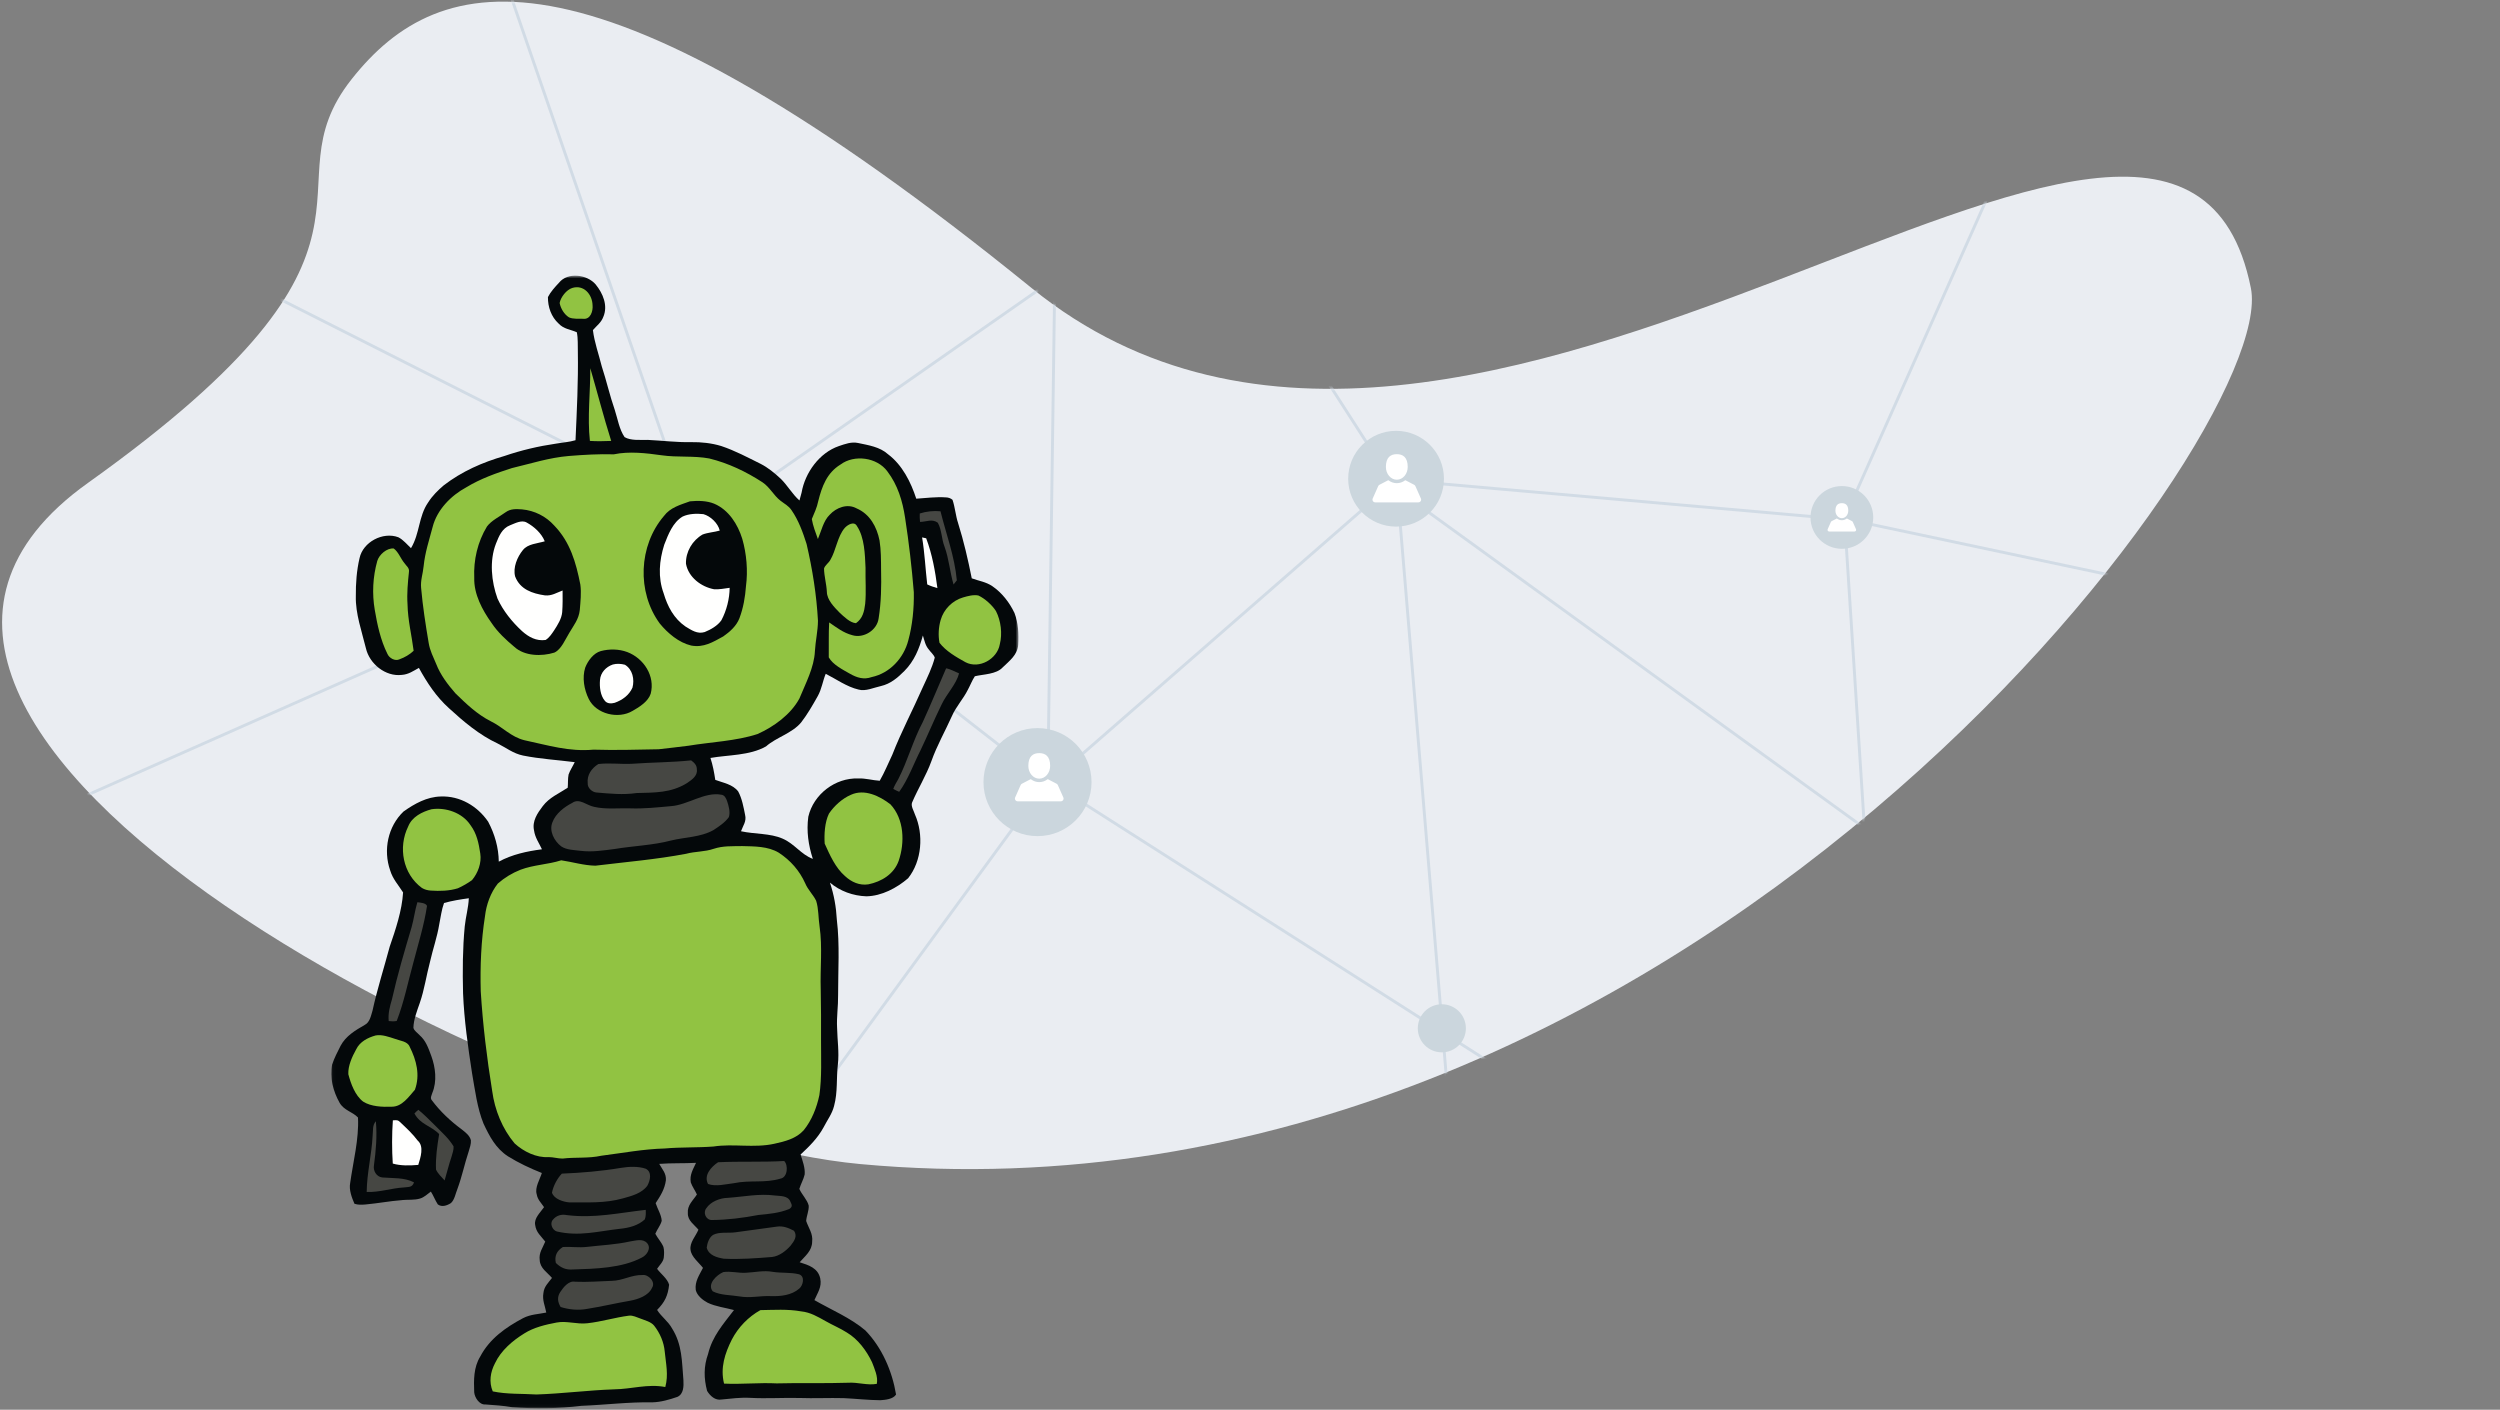 <svg height="481" viewBox="0 0 853 481" width="853" xmlns="http://www.w3.org/2000/svg" xmlns:xlink="http://www.w3.org/1999/xlink"><rect x="0" y="0" width="853" height="481" fill="#808080" stroke="none"/><mask id="a" fill="#fff"><path d="m351.998 98.291c-150.06-121.701-201.834-109.47-232.025-71.267-30.191 38.203 24.645 55.977-89.973 137.753-119.071 84.954 156.475 222.479 263.457 232.396 279.941 25.952 484.576-248.806 474.543-298.882-25.834-128.943-265.942 121.701-416.002 0z" fill="#fff" fill-rule="evenodd"/></mask><mask id="b" fill="#fff"><path d="m.042.552h234.453v386.406h-234.453z" fill="#fff" fill-rule="evenodd"/></mask><g fill="none" fill-rule="evenodd"><path d="m351.998 98.291c-150.06-121.701-201.834-109.47-232.025-71.267-30.191 38.203 24.645 55.977-89.973 137.753-119.071 84.954 156.475 222.479 263.457 232.396 279.941 25.952 484.576-248.806 474.543-298.882-25.834-128.943-265.942 121.701-416.002 0z" fill="#eaedf2" fill-rule="nonzero"/><g mask="url(#a)"><path d="m719 67.5-53 119m2.438 1.048 103.562 21.952m-259-32.655 161 116.655m-161-119.762 156.377 13.81m-3.377 1.63 8 124.322m-163-139.762-60-93.238m-59.084 198.87 121.084-105.632m-116.543 104.118 151.543 96.644m-35-200.762 18 215.762m-138.106-111.644-136.394 186.644m136.235-188.319-113.841-88.632m0-.511 124.106-86.618m-123.692 107.08-71.308-207m185.997 277.356 2.459-177.356m-117.149 86-255.308-129m254.894 129.538-278.894 123.604m278.894-123.093-22.394 358.952" stroke="#d1dbe5" transform="translate(-36.5 -10)"/><g fill-rule="nonzero"><g fill="#cbd6dd" transform="translate(230.378 146.107)"><circle cx="398.068" cy="30.441" r="10.704"/><circle cx="261.577" cy="204.749" r="8.204"/><circle cx="9.052" cy="29.652" r="8.204"/><circle cx="123.619" cy="120.749" r="18.433"/><circle cx="245.961" cy="17.232" r="16.339"/></g><path d="m8.341 8.75c2.056 0 3.722-1.951 3.722-4.357 0-3.337-1.666-4.357-3.722-4.357-2.056 0-3.722 1.02-3.722 4.357 0 2.406 1.666 4.357 3.722 4.357zm8.219 6.412-1.878-4.23c-.086-.194-.237-.354-.425-.452l-2.914-1.517c-.064-.033-.142-.027-.2.017-.824.623-1.793.953-2.803.953-1.009 0-1.978-.33-2.803-.953-.058-.044-.136-.05-.2-.017l-2.914 1.517c-.188.098-.339.258-.425.452l-1.878 4.23c-.129.292-.103.625.071.893.174.267.468.427.787.427h14.722c.319 0 .613-.16.787-.427.174-.267.2-.601.071-.893z" fill="#fff" transform="translate(468.249 154.927)"/><path d="m8.341 8.75c2.056 0 3.722-1.951 3.722-4.357 0-3.337-1.666-4.357-3.722-4.357-2.056 0-3.722 1.02-3.722 4.357 0 2.406 1.666 4.357 3.722 4.357zm8.219 6.412-1.878-4.23c-.086-.194-.237-.354-.425-.452l-2.914-1.517c-.064-.033-.142-.027-.2.017-.824.623-1.793.953-2.803.953-1.009 0-1.978-.33-2.803-.953-.058-.044-.136-.05-.2-.017l-2.914 1.517c-.188.098-.339.258-.425.452l-1.878 4.23c-.129.292-.103.625.071.893.174.267.468.427.787.427h14.722c.319 0 .613-.16.787-.427.174-.267.2-.601.071-.893z" fill="#fff" transform="translate(346.249 256.927)"/><path d="m4.907 5.147c1.209 0 2.19-1.147 2.19-2.563 0-1.963-.98-2.563-2.19-2.563-1.209 0-2.19.6-2.19 2.563 0 1.415.98 2.563 2.19 2.563zm4.835 3.772-1.105-2.488c-.051-.114-.139-.208-.25-.266l-1.714-.892c-.038-.02-.084-.016-.118.01-.485.367-1.055.561-1.649.561-.594 0-1.164-.194-1.649-.561-.034-.026-.08-.03-.118-.01l-1.714.892c-.111.058-.199.152-.25.266l-1.105 2.488c-.076.172-.061.368.042.525.102.157.275.251.463.251h8.66c.188 0 .361-.094.463-.251.102-.157.118-.354.042-.525z" fill="#fff" transform="translate(623.531 171.657)"/></g></g><g fill-rule="nonzero" transform="translate(113 93.5)"><path d="m90.253 3.573c2.453 3.008 4.239 7.177 2.613 11.006-.73 2-2.23 3.001-3.564 4.551.5 4.182 2.014 8.295 3.022 12.387 1.613 4.913 2.731 9.957 4.433 14.841.98 3.002 1.542 6.671 3.356 9.289 2.168 1.279 5.482.896 7.907.946 4.933.229 9.894.875 14.834.764 3.426-.049 6.948.327 10.234 1.328 4.739 1.584 8.984 3.877 13.437 6.079 2.53 1.293 4.69 3.079 6.767 5.003 2.363 2.244 3.967 5.273 6.482 7.497.264-.89.507-1.793.73-2.696 1.188-6.789 6.059-13.577 12.715-15.862 2.133-.716 4.259-1.535 6.525-1.063 3.571.764 7.469 1.319 10.268 3.862 4.85 3.641 7.782 9.505 9.616 15.147 3.28-.216 6.782-.674 10.088-.445.89.02 1.647.298 2.28.827.875 2.578 1.048 5.357 1.903 7.948 1.946 6.198 3.391 12.492 4.662 18.843 2.439.91 4.816 1.18 7.039 2.688 3.272 2.245 5.863 5.586 7.545 9.158 1.278 3.362 1.501 7.211 1.271 10.776-.229 3.515-2.966 5.503-5.301 7.767-2.196 2.39-6.523 2.307-9.498 3.023-.945 1.424-1.549 3.07-2.369 4.572-1.591 3.217-4.051 5.752-5.481 9.066-2.286 5.094-5.114 10.068-6.976 15.327-1.765 4.878-4.565 9.352-6.594 14.118-.486 1.224.618 2.884.973 4.065 3.036 6.844 2.382 15.848-2.328 21.776-3.87 3.328-9.046 6.079-14.243 6.162-4.544-.16-8.942-1.743-12.43-4.676 1.403 4.238 2.112 8.255 2.362 12.729 1.022 8.448.411 17.223.424 25.742.056 3.723-.549 7.379-.34 11.117.09 4.315.737 8.177.264 12.464-.576 4.85 0 9.36-1.299 14.168-.709 2.779-2.28 4.725-3.613 7.344-1.981 3.626-4.816 6.427-7.81 9.213.654 2.119 1.598 4.522 1.397 6.801-.382 1.689-1.334 3.259-1.82 4.926.821 1.932 2.689 3.662 3.197 5.711.111 1.724-.757 3.509-.868 5.239.84 2.494 2.369 4.272 2.042 7.093-.042 3.113-2.404 4.843-4.259 6.99 3.064.98 6.233 1.945 7.018 5.51.604 2.988-.904 4.857-1.988 7.406 5.698 3.279 12.312 6.044 17.364 10.324 5.69 5.85 9.178 13.924 10.491 21.901-1.028 1.59-3.648 1.806-5.378 1.931-4.133-.035-8.267-.514-12.402-.709-5.093-.14-10.193.132-15.285-.056-5.565-.124-11.11.256-16.675-.042-3.293-.188-6.51.249-9.776.563-2.168.41-3.925-1.223-4.961-2.939-1.126-4.307-1.181-8.38.341-12.604 1.451-6.066 5.189-10.193 8.837-14.978-2.939-.807-6.218-1.169-8.97-2.488-1.667-.876-3.641-2.432-4.078-4.357-.361-2.917 1.23-5.086 2.467-7.539-1.397-1.827-3.974-3.759-4.245-6.162-.368-2.467 1.779-4.663 2.696-6.865-1.438-1.75-3.689-3.091-3.613-5.62-.236-2.786 1.73-4.267 3.092-6.398-.618-1.398-1.556-2.621-2.084-4.1-.472-2.592.778-4.468 1.786-6.698-4.183.222-8.401.035-12.562.354 1.07 1.918 2.445 3.231 2.278 5.608-.402 3.022-1.869 5.315-3.494 7.781.611 1.946 1.986 4.01 2.07 6.059-.423 1.549-1.57 2.897-2.182 4.391.799 1.542 2.112 2.89 2.765 4.496.306 1.145.244 2.423.126 3.598-.146 1.472-1.501 2.668-2.293 3.871 1.257 1.702 3.536 3.341 4.106 5.418-.403 3.76-1.473 5.934-4.099 8.609 1.403 2.272 3.744 3.848 5.065 6.246 3.557 5.614 3.369 11.38 3.918 17.773.105 2.014.09 4.648-2.042 5.641-2.738.938-5.635 1.8-8.547 1.869-8.038-.152-16.196.883-24.227 1.196-7.837.951-15.807 1.042-23.672.466-3.002-.528-5.989-.709-9.018-.931-2.105.194-3.717-2.335-3.884-4.176-.16-4.204-.215-8.484 2.057-12.173 3.203-6.101 8.713-9.971 14.653-13.125 2.571-1.314 5.141-1.321 7.879-1.891-.431-2.314-1.403-4.224-.973-6.656.229-2.243 1.654-3.474 2.925-5.155-1.654-1.952-4.044-3.252-4.19-6.086-.334-2.529 1.007-4.119 1.89-6.316-1.451-1.897-3.113-3.106-3.439-5.67-.459-2.321 1.841-4.329 3.03-6.079-.987-1.487-2.189-2.521-2.502-4.384-.716-2.292 1.077-5.078 1.751-7.267-3.98-1.592-7.935-3.44-11.575-5.705-4.155-2.717-6.274-6.774-8.324-11.144-2.161-5.309-2.925-11.575-3.919-17.225-1.383-8.977-2.696-18.161-3.064-27.235-.188-7.623-.153-15.224.57-22.825.32-3.209 1.271-6.399 1.39-9.615-2.814.381-5.718.847-8.456 1.619-.848 2.292-1.118 4.814-1.619 7.205-.702 4.391-2.189 8.518-3.161 12.854-1.257 4.697-1.896 9.442-3.481 14.02-.924 2.69-2.126 5.635-2.182 8.504.222 1.015 1.403 1.73 2.07 2.481 2.209 1.917 3.022 4.447 4.023 7.101 1.445 3.974 2.022 8.649.354 12.645-.215.78-.806 1.681-.208 2.432 2.821 3.821 6.399 7.171 10.213 9.984 1.258.994 2.758 2.099 3.161 3.732.104 1.251-.403 2.605-.75 3.801-1.411 4.224-2.28 8.588-3.836 12.77-.639 1.536-.959 3.69-2.209 4.843-1.299.847-3.092 1.508-4.488.479-.91-1.39-1.48-2.98-2.376-4.384-1.23.875-2.244 1.952-3.731 2.383-1.876.563-4.03.334-5.982.5-4.224.341-8.414 1.14-12.631 1.522-1.285.104-2.494.167-3.731-.25-.91-2.118-1.911-4.71-1.466-7.045.98-7.08 3.065-15.133 2.668-22.386-1.89-1.988-4.773-2.383-6.288-5.051-2.146-3.821-3.481-8.671-2.529-13.035.73-2.202 1.841-4.307 2.883-6.378 1.786-3.363 5.009-5.26 8.192-7.1 1.806-.889 2.161-3.168 2.71-4.919 1.611-7.372 3.911-14.522 5.856-21.81 2.015-5.808 4.204-12.353 4.565-18.502-1.592-2.515-3.523-4.565-4.399-7.504-2.439-6.926-.792-15.007 4.558-20.107 3.773-2.667 7.948-5.009 12.68-5.12 6.573-.271 12.534 3.266 16.189 8.594 2.23 4.204 3.572 8.852 3.627 13.633 4.606-2.467 9.595-3.544 14.73-4.217-1.007-2.162-2.348-3.96-2.696-6.414-.716-3.168 1.146-5.905 2.967-8.302 2.258-2.995 5.531-4.301 8.525-6.295.132-1.488 0-3.043.292-4.51.507-1.438 1.438-2.807 2.098-4.204-5.829-.75-11.832-1.09-17.641-2.258-3.377-.701-5.724-2.653-8.727-4.147-6.121-2.835-11.61-7.476-16.55-12.013-4.342-3.919-7.462-8.664-10.255-13.744-1.945 1.05-3.543 2.238-5.843 2.384-5.544.673-11.026-3.78-12.235-9.095-1.397-5.705-3.593-11.861-3.44-17.738-.042-4.342.278-8.783 1.271-13.013 1.188-5.517 7.969-9.075 13.215-7.122 1.661.82 2.988 2.48 4.336 3.731 3.05-5.065 2.55-10.874 5.878-15.64 1.397-2.216 3.328-4.119 5.316-5.815 6.169-4.745 13.221-7.844 20.669-9.992 5.718-1.952 11.582-3.342 17.564-4.21 2.216-.396 4.551-.527 6.705-1.174.459-10.053.966-20.073.8-30.14-.083-2.202.111-4.536-.355-6.698-2.244-.993-4.426-1.07-6.198-2.953-2.535-2.307-3.703-5.697-3.655-9.06.931-1.813 2.383-3.397 3.773-4.877 2.995-3.759 9.63-2.822 12.534.598" fill="#04080a" mask="url(#b)"/><path d="m82.228 4.761c3.947-1.237 6.851 2.189 6.955 5.864.209 1.98-.702 4.968-3.209 4.641-1.535-.069-3.433.174-4.85-.493-1.654-1.042-2.8-3.001-3.175-4.884.354-1.987 2.321-4.509 4.28-5.128m6.177 27.368c2.41 8.268 4.544 16.598 7.135 24.817-2.41.09-4.857.16-7.268-.006-.896-8.06.181-16.682.133-24.811m8.038 29.39c5.239-1.105 11.054-.41 16.321.326 5.329.778 10.971.091 16.259 1.092 6.51 1.605 12.519 4.474 18.12 8.114 2.585 1.737 3.772 4.44 6.17 6.302 1.354 1.076 2.765 1.723 3.751 3.216 2.391 3.44 3.884 7.567 5.141 11.541 2.008 8.615 3.404 17.364 3.884 26.201-.021 3.468-.847 6.899-1.042 10.367-.236 5.523-3.182 11.033-5.28 16.14-2.94 5.467-8.72 9.636-14.286 12.137-7.371 2.412-15.918 2.717-23.56 3.989-3.391.403-6.774.847-10.172 1.208-7.42.146-14.833.361-22.254.132-8.344.772-15.48-1.5-23.518-3.203-4.704-1.153-7.366-4.467-11.548-6.496-4.62-2.348-8.303-5.878-12.006-9.484-2.612-2.981-5.141-6.309-6.587-10.032-1.001-2.384-2.154-4.606-2.571-7.192-1.049-6.232-2.022-12.436-2.578-18.746-.257-2.605.598-4.773.862-7.483.472-4.655 1.862-8.796 3.064-13.332 1.48-5.872 6.253-10.721 11.471-13.535 4.871-2.96 10.172-4.836 15.577-6.566 6.594-1.563 12.715-3.571 19.461-4.133 5.1-.411 10.2-.709 15.32-.563m93.325 5.808c3.551 4.67 5.19 10.116 6.052 15.848 1.299 8.414 2.286 16.891 2.974 25.375.111 5.446-.445 11.22-1.891 16.487-1.556 6.018-6.281 11.159-12.465 12.478-2.689.973-5.071.223-7.434-1.132-2.432-1.383-5.843-3.093-7.226-5.586.069-3.975-.097-7.962.139-11.923 2.564 1.745 4.829 3.551 7.9 4.356 3.849 1.174 8.456-1.695 8.977-5.752.875-5.42.966-11.089.834-16.571-.028-3.293 0-6.733-.527-9.991-.939-4.67-3.28-9.005-7.844-10.965-3.141-1.723-6.914-.27-9.172 2.196-2.14 2.07-2.848 5.565-4.016 8.275-.798-2.21-1.681-4.496-2.077-6.816.84-2.015 1.757-3.926 2.188-6.093 1.265-5.037 2.94-9.644 7.58-12.499 4.732-3.53 12.485-2.48 16.008 2.313" fill="#91c342"/><path d="m122.395 77.555c2.696-.264 5.76-.236 8.302.813 4.947 2.118 8.026 7.01 9.567 11.985 1.467 5.099 1.96 10.873 1.265 16.132-.279 3.759-.896 7.386-2.223 10.93-1.008 2.654-3.259 4.648-5.531 6.232-3.558 1.953-6.678 3.905-10.943 3.113-4.218-1-8.005-4.21-10.707-7.503-7.885-10.755-7.254-26.576 1.411-36.7 2.16-2.911 5.565-3.807 8.859-5.002m-57.273 2.744c4.252.402 8.122 2.335 10.978 5.51 5.468 5.67 7.434 12.631 8.914 20.155.383 2.842.042 5.802-.188 8.65-.326 3.169-2.077 5.239-3.613 7.865-1.327 2.134-2.689 5.622-5.079 6.692-4.287 1.334-10.137 1.244-13.632-1.96-2.869-2.39-5.746-5.065-7.809-8.192-3.12-4.37-6.038-9.81-5.878-15.32-.278-6.156 1.139-12.285 4.342-17.565 1.563-2.077 4.266-3.335 6.35-4.849 1.73-1.251 3.592-1.119 5.614-.987" fill="#04080a"/><path d="m207.902 80.952c1.966 7.941 4.794 15.293 5.573 23.56l-1.126 1.411c-1.265-4.288-1.542-8.713-3.085-12.937-1.042-2.627-.903-5.712-2.293-8.136-1.952-1.424-3.842-.306-6.052-.271-.104-.953-.153-1.918-.097-2.877 2.216-.715 4.752-.987 7.079-.75" fill="#464743"/><path d="m127.008 81.925c2.446.701 4.975 3.091 5.572 5.607-1.911.555-3.987.639-5.85 1.341-3.502 2.021-5.802 5.906-5.676 9.977.834 4.613 5.197 7.9 9.63 8.713 1.827.083 3.502-.258 5.273-.501-.028 3.746-1.055 7.775-2.82 11.076-1.306 1.876-3.628 3.181-5.704 4.022-2.515.778-4.51-.673-6.553-1.897-3.946-2.724-6.114-6.822-7.441-11.324-2.001-5.441-1.521-11.151.201-16.578 1.355-3.474 2.912-7.629 6.281-9.617 2.14-.993 4.78-1.07 7.087-.819m-60.308 2.856c2.55 1.396 5.072 3.662 6.17 6.413-2.418.736-5.836.862-7.469 3.001-1.911 2.341-3.432 5.969-2.633 8.998 1.688 4.412 5.857 5.822 10.158 6.447 2.314.229 3.967-.896 6.031-1.668.021 2.46.056 4.94-.132 7.393-.188 2.209-1.549 4.349-2.731 6.177-.785 1.167-1.702 2.592-2.939 3.314-3.154.444-5.774-.994-8.046-3.036-3.377-3.113-6.434-6.886-8.351-11.083-2.105-5.808-2.814-12.909-.528-18.766 1.021-2.55 2.057-5.197 4.829-6.261 1.668-.639 3.912-1.925 5.642-.93" fill="#fffffe"/><path d="m179.402 86.011c2.592 3.911 2.717 9.665 2.919 14.222-.083 4.092.264 8.219-.118 12.292-.313 2.612-.862 5.016-3.148 6.607-2.043-.152-4.099-2.23-5.558-3.571-1.82-1.855-4.314-4.342-4.37-7.1-.125-2.696-.924-5.315-.965-7.998.327-1.09 1.57-1.855 2.125-2.876 1.988-3.308 2.432-8.067 4.961-10.978.98-1.07 3.217-2.418 4.155-.597" fill="#91c342"/><path d="m201.621 89.866c.473.083.939.181 1.39.299 2.05 5.412 3.092 11.263 3.835 17.002-1.181-.334-2.375-.723-3.474-1.265-.625-5.342-.862-10.713-1.751-16.036" fill="#fffffe"/><path d="m21.35 93.653c1.619 1.188 2.355 3.466 3.662 5.009.674 1.007 1.723 1.611 1.522 2.946-.382 3.71-.743 7.378-.486 11.11.104 5.419 1.431 10.581 2.084 15.834-1.341 1.278-3.036 2.258-4.773 2.883-1.542.779-3.599-.389-4.21-1.903-2.293-4.613-3.425-9.881-4.28-14.932-.952-5.558-.66-11.255.848-16.681.639-2.175 3.3-4.524 5.635-4.266m194.237 16.695c1.647-.479 3.494-.993 5.211-.667 2.174.973 4.759 3.308 6.023 5.323 1.695 3.335 2.237 7.705 1.306 11.332-.855 5.016-7.059 8.567-11.721 6.107-3.099-1.723-6.705-3.773-8.859-6.636-.479-2.542-.313-5.28.403-7.767 1.036-3.641 4.002-6.628 7.636-7.692" fill="#91c342"/><path d="m201.885 123.334c.563 1.759.814 3.405 2.077 4.85.611.875 1.654 1.688 1.981 2.702-.911 3.496-2.592 6.858-4.093 10.13-3.384 7.719-7.323 15.112-10.387 22.984-1.417 2.959-2.661 6.058-4.301 8.893-2.473-.132-4.829-.896-7.351-.785-7.85-.257-15.236 5.399-17.015 13.056-.667 4.967.021 9.665 1.543 14.388-4.023-1.493-6.246-5.155-10.311-6.906-4.252-1.883-9.567-1.494-14.195-2.522.695-1.966 1.932-3.363 1.397-5.572-.541-2.669-1.049-5.58-2.348-7.99-1.855-2.46-5.134-2.953-7.83-3.967-.39-2.592-.834-4.982-1.647-7.483 6.017-1.064 13.396-.771 18.961-3.94 3.425-3.057 8.914-4.467 11.978-8.171 2.153-2.785 3.932-5.884 5.655-8.956 1.383-2.452 1.681-5.071 2.737-7.643 3.377 1.696 7.198 4.454 11.172 5.371 2.384.716 5.281-.681 7.657-1.188 3.286-.757 5.698-2.821 8.019-5.155 3.362-3.384 5.05-7.573 6.301-12.096" fill="#eaedf2"/><path d="m92.011 128.642c2.925-.764 6.15-.723 8.998.334 5.628 2.12 9.603 8.192 8.004 14.237-.855 2.633-3.849 4.536-6.155 5.829-4.85 2.932-12.458 1.139-14.994-4.092-1.563-3.21-2.272-7.177-1.194-10.645.903-2.321 2.834-4.982 5.342-5.663" fill="#04080a"/><path d="m96.083 133.235c1.312-.375 2.827-.278 4.141.077 2.633 1.583 3.321 5.002 2.577 7.809-1.16 2.599-3.445 4.238-6.066 5.177-1.146.306-2.508.347-3.335-.647-1.591-1.841-1.876-4.814-1.681-7.136.174-2.514 2.043-4.488 4.364-5.28" fill="#fffffe"/><path d="m209.813 134.534c1.494.251 3.002 1.16 4.419 1.731-.973 3.752-4.224 6.948-5.912 10.518-2.564 5.184-4.76 10.561-7.268 15.779-2.252 4.406-4.197 9.915-7.247 14.105-.702-.292-1.382-.625-2.021-.994.423-1.222 1.097-2.216 1.716-3.348 3.223-6.296 5.037-13.25 8.358-19.475 2.744-5.975 5.578-12.889 7.955-18.315m-87.002 31.405c1.092.799 1.994 1.668 1.952 3.127.306 2.23-1.869 3.592-3.46 4.682-5.461 3.336-10.957 3.168-17.106 3.336-4.613.681-9.109.208-13.722-.188-1.438-.112-3.084-1.605-2.946-3.12-.333-2.821 1.32-5.155 3.62-6.587 3.787-.466 7.719.118 11.541-.09 6.719-.493 13.424-.459 20.121-1.16m10.242 11.707c1.209.124 1.647 1.194 2.028 2.189.543 1.639 1.16 3.766.605 5.454-1.321 1.861-3.433 3.251-5.337 4.481-4.322 2.404-9.719 2.363-14.382 3.509-6.177 1.632-12.959 1.841-19.302 2.904-3.863.487-7.573 1.098-11.478.625-2.126-.278-4.911-.278-6.712-1.535-2.396-1.82-4.224-5.28-2.974-8.26 1.112-2.947 4.016-5.177 6.739-6.566 2.432-1.743 4.926.875 7.462 1.342 3.926.931 8.268.403 12.291.521 4.69.18 9.311-.341 13.973-.758 5.592-.375 11.498-4.954 17.085-3.904" fill="#464743"/><path d="m177.359 177.674c4.614-2.105 9.769.425 13.445 3.252 4.731 5.051 4.96 13.049 2.827 19.294-1.611 4.516-5.815 7.088-10.324 8.012-3.023.479-5.802-.772-7.977-2.801-3.279-2.821-5.183-7.191-6.948-11.082-.208-3.237.021-7.267 1.452-10.227 1.772-2.654 4.579-5.197 7.525-6.448m-143.127 4.941c4.878-.73 10.512 1.181 13.298 5.419 2.168 2.911 2.807 6.184 3.342 9.693.5 3.188-.785 6.642-2.821 9.074-1.376 1.007-3.266 2.098-4.829 2.785-2.918.91-6.211.994-9.248.779-1.077-.07-2.084-.334-3.015-.896-6.517-4.774-8.192-13.882-4.676-20.997 1.307-3.286 4.732-4.982 7.948-5.856m105.956 12.568c4.197.112 8.859.028 12.562 2.272 3.96 2.599 7.059 6.108 8.998 10.443.918 2.209 2.703 3.843 3.725 5.947.868 2.71.723 5.837 1.16 8.672 1.048 7.33.166 14.298.403 21.518.118 5.788.131 11.582.104 17.37-.007 6.1.306 12.68-.562 18.732-.89 4.258-2.585 8.595-5.344 11.999-2.591 2.883-6.384 3.807-10.026 4.613-6.962 1.536-14.02-.11-20.747.939-5.538.424-11.117.181-16.647.673-7.247.188-14.437 1.556-21.614 2.467-4.42.98-8.796.437-13.243.973-1.584 0-3.154-.501-4.752-.501-4.197.279-8.567-1.882-11.603-4.661-4.204-4.975-6.795-11.423-7.657-17.85-1.82-11.297-3.203-22.629-3.912-34.051-.229-8.561.125-17.224 1.459-25.694.445-3.912 1.918-7.996 4.384-11.089 2.265-1.993 4.926-3.606 7.733-4.704 4.572-1.715 9.269-1.743 13.896-3.217 3.807.563 7.747 1.772 11.673 1.835 10.31-1.258 20.711-2.126 30.918-4.058 3.127-.848 6.329-.632 9.421-1.702 3.182-1.049 6.302-.855 9.672-.925" fill="#91c342"/><path d="m29.403 214.346c.966.125 2.89.222 3.293 1.25-.966 6.51-2.994 12.917-4.641 19.281-1.82 6.573-3.217 13.618-5.697 19.975-.91.201-1.806.133-2.731.035-.264-2.585.382-4.954 1.105-7.407 1.855-8.295 4.287-16.481 6.705-24.63.792-2.801 1.119-5.725 1.966-8.504" fill="#464743"/><path d="m15.153 259.799c2.175-.417 4.6.514 6.663 1.175 1.661.66 4.19.778 4.954 2.64 2.314 4.614 3.641 9.672 1.8 14.709-2.126 2.398-4.384 5.83-7.928 5.788-3.12.118-7.024-.007-9.741-1.744-2.765-2.111-4.19-6.093-5.051-9.344-.139-2.87 1.313-6.032 2.689-8.504 1.251-2.599 3.96-3.981 6.614-4.718" fill="#91c342"/><path d="m29.736 285.166c2.008 1.619 3.828 3.502 5.67 5.308 2.223 2.287 4.718 4.412 6.35 7.171.104 1.167-.389 2.411-.695 3.53-.917 2.661-1.549 5.398-2.362 8.094-1.021-1.139-2.286-2.307-2.932-3.71-.187-4.099.424-8.081 1.07-12.111-2.758-2.849-6.427-3.237-8.435-7.038.424-.452.868-.868 1.334-1.244" fill="#464743"/><path d="m23.414 289.279c2.14 2.002 4.35 4.051 6.107 6.393 2.272 1.966.945 5.843.188 8.295-2.842.229-5.926.347-8.692-.459-.313-4.579-.313-10.179.028-14.75.931-.021 1.661-.243 2.369.521" fill="#fffffe"/><path d="m15.243 289.064c.459 5.044.028 9.997-.646 14.994-.354 1.911.841 3.946 2.814 4.189 3.564.306 7.559-.042 10.846 1.675-.591 1.813-1.82 1.501-3.39 1.73-4.357.242-8.297 1.702-12.75 1.549.056-6.42 1.702-12.75 2.022-19.169.215-1.765-.153-3.571 1.105-4.968m139.32 13.569c1.452 1.41 1.182 5.601-1.244 6.004-5.378 1.626-10.394.41-15.903 1.563-2.759.319-6.177 1.258-8.838.27-1.556-2.987 1.085-5.857 3.426-7.413 7.532-.361 15.021.008 22.559-.424m-55.695 2.342c2.689-.438 5.829-.598 8.435.284 2.266 1.105 1.543 4.058.563 5.809-1.904 2.612-5.364 3.494-8.317 4.314-6.157 1.723-11.985 1.334-18.329 1.369-2.057-.167-5.162-1.14-5.892-3.3.418-2.238 1.786-4.877 3.377-6.511 6.739-.27 13.507-.84 20.163-1.966m52.506 9.428c1.875.222 4.516-.014 5.329 2.155.555 1.09.736 1.737-.431 2.459-3.425 1.383-6.871 1.681-10.498 2.029-5.267 1.009-10.596 1.681-15.966 1.724-1.966-.035-3.023-2.523-1.814-4.024 1.473-2.243 4.669-3.494 7.274-3.537 5.622-.396 10.679-1.515 16.106-.806m-44.051 4.899c.042 1.062.069 2.244-.313 3.245-2.209 2.077-5.426 2.917-8.372 3.202-7.58.834-14.007 2.724-21.664.924-1.515-.459-2.494-2.724-1.327-4.009 1.202-1.472 2.932-1.952 4.774-1.57 9.365 1.167 17.801-.777 26.902-1.793m44.724 5.725c2.14-.327 4.023.445 5.872 1.417 1.257 1.884.034 3.523-1.14 5.037-1.57 1.8-3.884 3.607-6.323 3.898-5.524.444-10.971.862-16.522.591-2.341-.403-5.093-1.14-5.808-3.739.166-1.542.798-3.439 2.125-4.363 2.175-1.16 5.218-.557 7.65-.904 4.711-.68 9.435-1.257 14.146-1.938m-44.244 5.641c1.493 1.717-.09 4.079-1.793 4.906-6.83 3.634-15.918 3.835-23.505 4.071-2.46.181-4.107-.555-5.858-2.23-.528-2.412.361-4.156 2.418-5.44 2.745-.154 5.468.299 8.219-.035 4.919-.584 9.824-.764 14.675-1.855 1.911-.263 4.342-1.111 5.843.584m25.971 9.874c2.508-.417 5.231.41 7.802.222 3.085-.147 5.954-.875 9.06-.313 2.96.487 6.128.111 9.012.848 2.105.702 1.375 3.807.027 4.899-2.653 2.285-6.378 2.653-9.747 2.535-3.669-.152-7.004.757-10.631.104-2.932-.5-6.448-.354-9.115-1.737-2.023-2.487 1.375-5.62 3.592-6.558m-27.57 1c2.002-.305 4.62 2.398 3.259 4.363-1.146 2.669-4.786 3.926-7.441 4.398-4.932.841-9.796 2.015-14.75 2.794-2.981.555-6.114.256-8.998-.654-1.007-1.702-1.251-3.363-.125-5.085 1.049-1.619 2.911-3.981 5.086-3.53 4.197.181 8.359-.16 12.548-.306 3.669-.049 6.699-2.091 10.422-1.98" fill="#464743"/><path d="m160.324 353.936c3.182.32 5.662 1.821 8.385 3.336 2.384 1.368 4.927 2.403 7.226 3.877 3.828 2.272 6.705 6.176 8.602 10.137.841 2.216 2.133 4.995 1.626 7.385-3.252.598-6.462-.611-9.797-.381-8.122.278-16.223 0-24.346.222-6.01-.306-11.971.361-17.974.076-1.327-5.399.271-10.277 2.676-15.07 2.175-4.155 5.634-7.74 9.727-10.005 4.662-.069 9.247-.403 13.875.423m-54.75 2.474c1.535.618 3.53 1.078 4.613 2.396 2.008 2.557 3.328 5.629 3.627 8.88.41 4.21 1.314 7.899.188 12.062-6.079-1.154-11.492.736-17.551.799-8.823.305-17.599 1.465-26.416 1.751-4.912-.319-10.081-.028-14.903-1.056-1.355-3.204-.813-6.587.757-9.596 2.057-4.349 5.968-7.691 9.991-10.172 3.238-2.063 7.33-3.029 11.069-3.73 3.39-.653 6.976.681 10.477.249 4.773-.521 9.421-1.98 14.188-2.59 1.34-.167 2.689.583 3.96 1.007" fill="#91c342"/></g></g></svg>